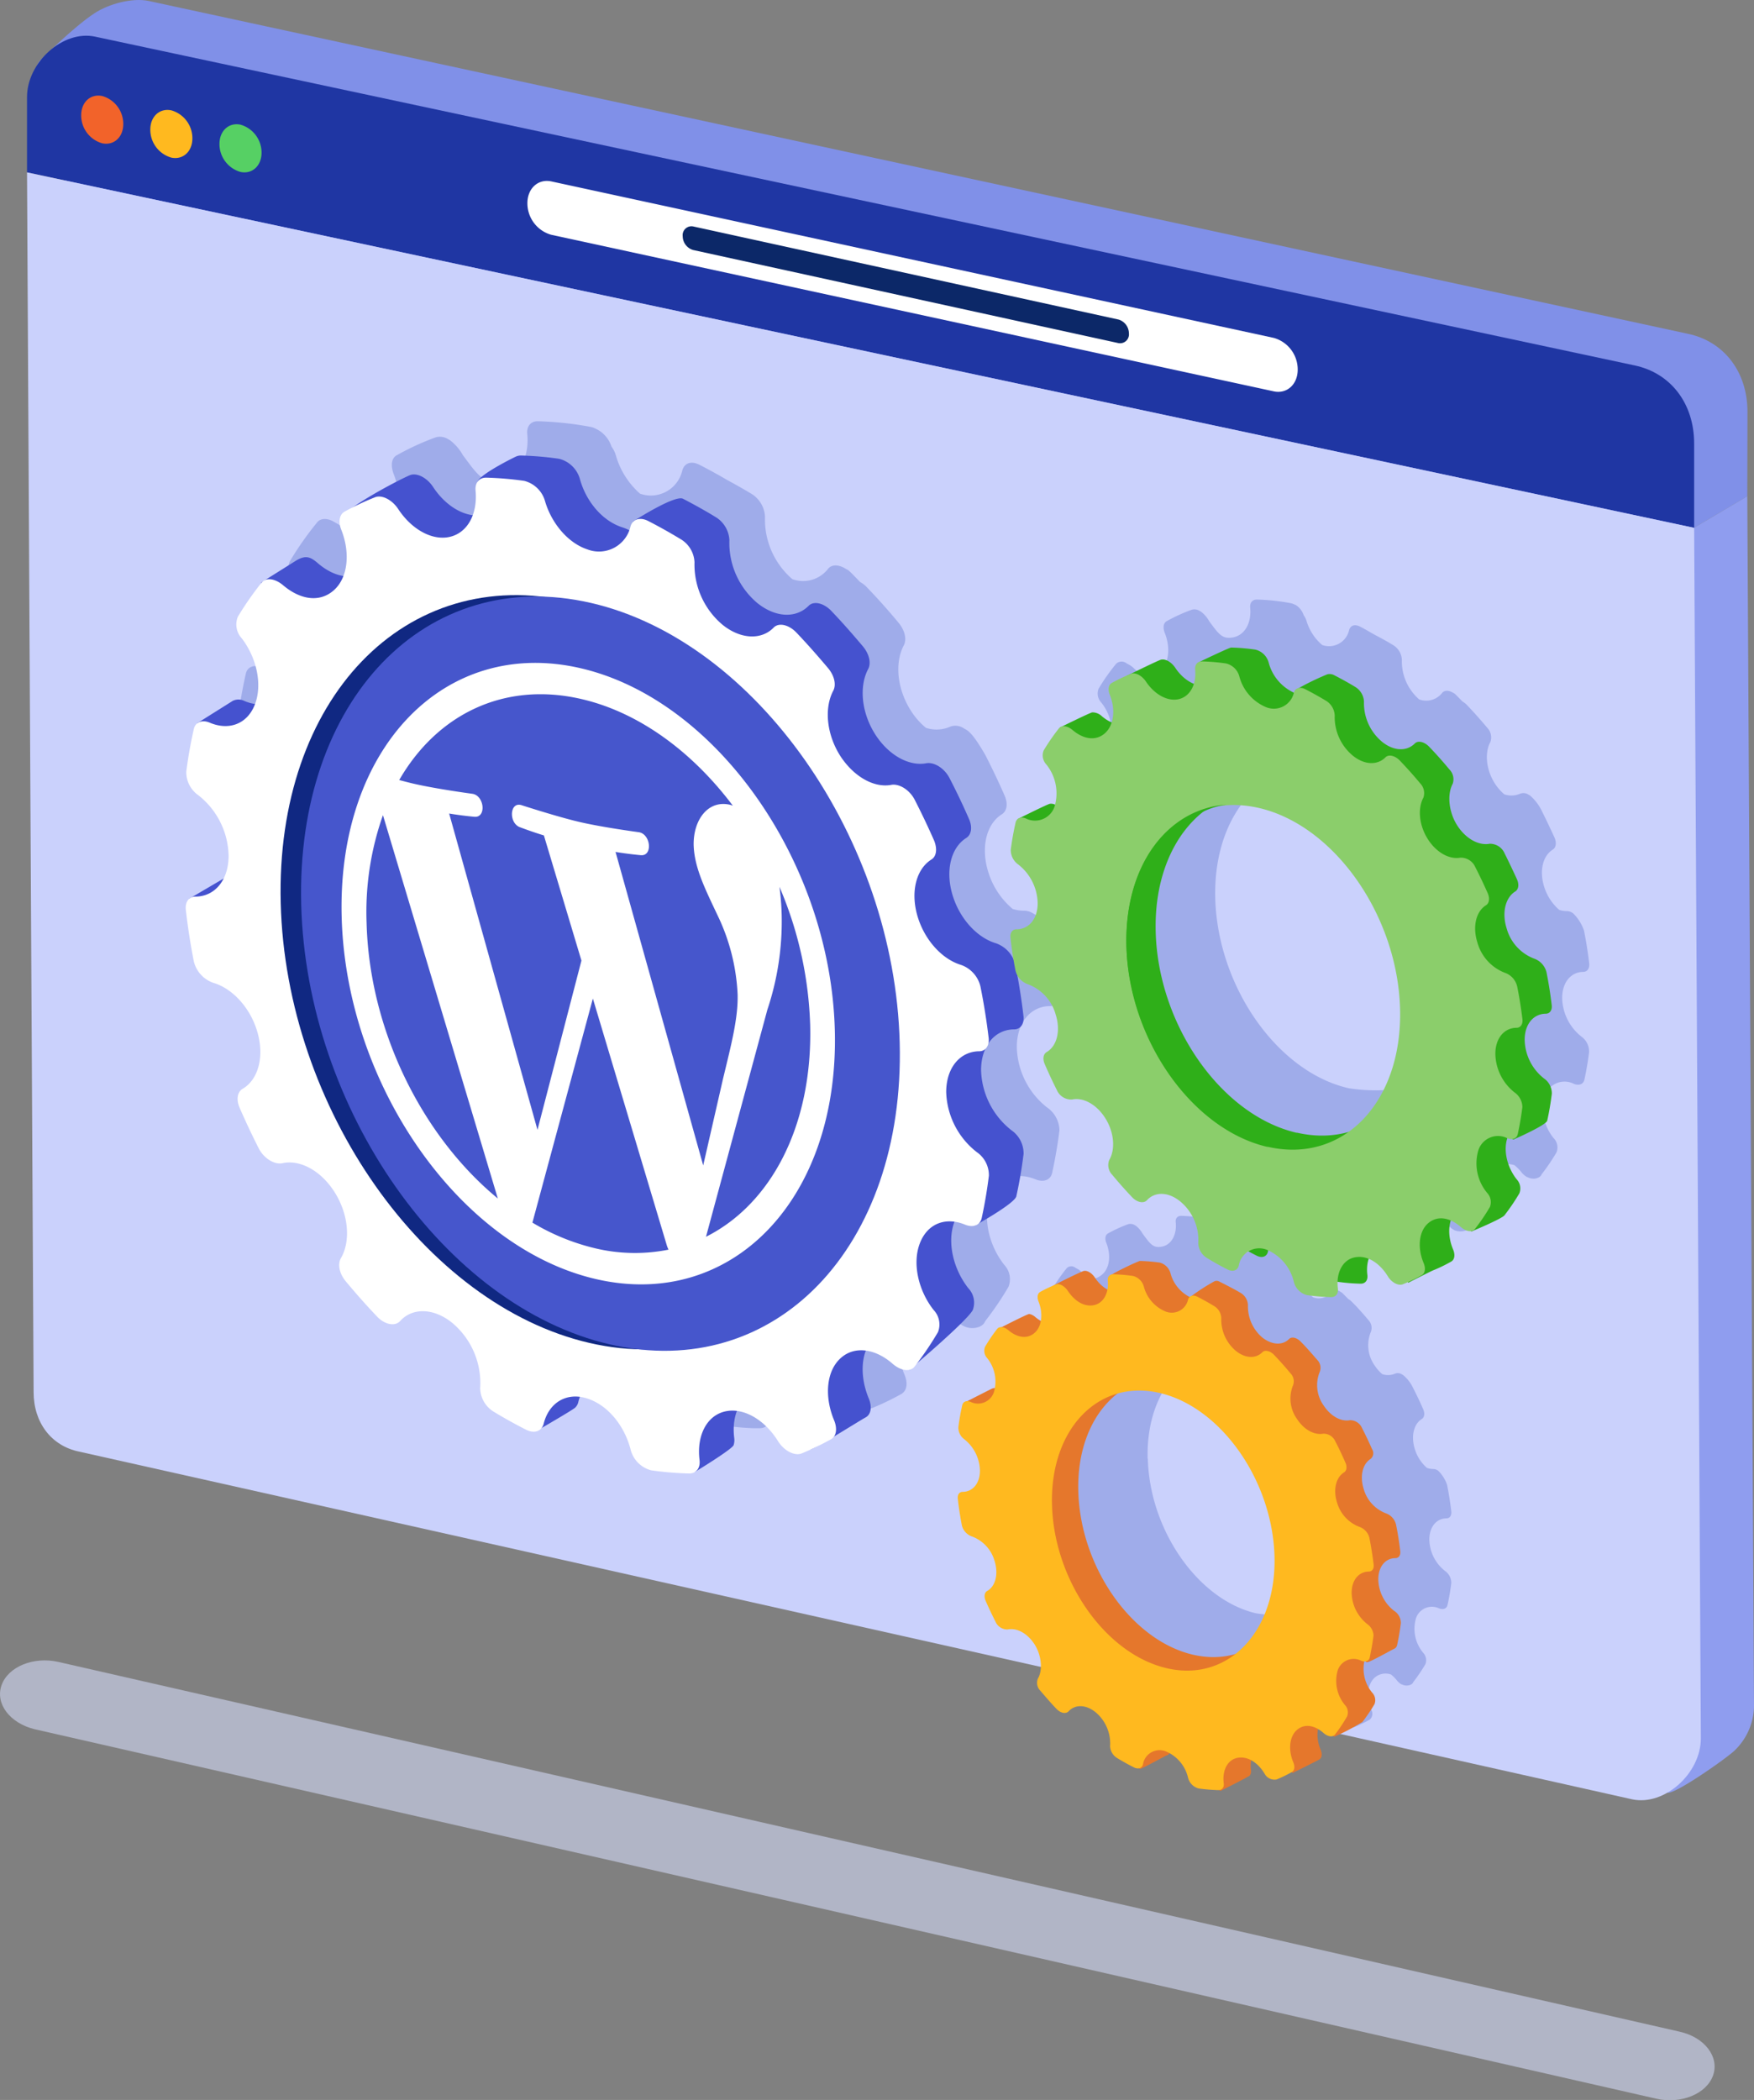 <svg xmlns="http://www.w3.org/2000/svg" viewBox="0 0 290.11 347.31">
  <rect x="0" y="0" width="290.11" height="347.31" fill="#808080" stroke="none"/>
  <defs>
    <style>
      .cls-1 {
        fill: #8090e8;
      }

      .cls-2 {
        fill: #8f9def;
      }

      .cls-3 {
        fill: #1f36a3;
      }

      .cls-4 {
        fill: #56d064;
      }

      .cls-5 {
        fill: #ffb91f;
      }

      .cls-6 {
        fill: #f2632a;
      }

      .cls-7 {
        fill: #cad1fc;
      }

      .cls-8 {
        fill: #fff;
      }

      .cls-9 {
        fill: #0c2868;
      }

      .cls-10 {
        fill: #203db7;
        opacity: 0.25;
      }

      .cls-11 {
        fill: #e5772c;
      }

      .cls-12 {
        fill: #4552cf;
      }

      .cls-13 {
        fill: #102882;
      }

      .cls-14 {
        fill: #4656cc;
      }

      .cls-15 {
        fill: #2faf19;
      }

      .cls-16 {
        fill: #8bce6b;
      }

      .cls-17 {
        fill: #d9dfff;
        opacity: 0.55;
      }
    </style>
  </defs>
  <g id="Layer_2" data-name="Layer 2">
    <g id="Layer_1-2" data-name="Layer 1">
      <g>
        <g>
          <g>
            <path class="cls-1" d="M289,82.07l-8.82,5.23L10.72,17.66s-7.1-3.21-4.2-7.55c0,0,5.57-5.61,9.1-7.91C18,.62,21.92-.4,24.55.15L279.14,55.2c6,1.24,9.89,6.29,9.89,12.91Z"/>
            <path class="cls-2" d="M19.32,231l256.47,65.5c1.32.27,9.94-5.82,11.13-7a10.41,10.41,0,0,0,3.19-7.19L289,82.07l-8.82,5.23L10.72,19.41l1.08,203.5C11.8,226.19,14.74,230,19.32,231Z"/>
            <path class="cls-3" d="M280.21,87.3,4.47,28.51V16.06c0-5.79,6-11.13,11.25-10L270.33,60.43c6,1.25,9.88,6.3,9.88,12.92Z"/>
            <g>
              <path class="cls-4" d="M36.3,23.81a4.8,4.8,0,0,0,3.48,4.63c1.92.4,3.48-1,3.48-3.19a4.81,4.81,0,0,0-3.48-4.63c-1.92-.4-3.48,1-3.48,3.19"/>
              <path class="cls-5" d="M24.86,21.44a4.8,4.8,0,0,0,3.48,4.63c1.92.4,3.48-1,3.48-3.19a4.8,4.8,0,0,0-3.48-4.63c-1.92-.4-3.48,1-3.48,3.19"/>
              <path class="cls-6" d="M13.43,19.07a4.78,4.78,0,0,0,3.48,4.63c1.92.4,3.48-1,3.48-3.19a4.8,4.8,0,0,0-3.48-4.63c-1.93-.4-3.48,1-3.48,3.19"/>
            </g>
            <path class="cls-7" d="M13.07,240.08,270,297.6c5.29,1.1,11.32-4.27,11.32-10.1L280.21,87.3,4.47,28.51,5.56,230.25C5.56,235.29,8.49,239.13,13.07,240.08Z"/>
            <g>
              <path class="cls-8" d="M91.17,38.83,210.7,64.73c2.17.45,3.94-1.16,3.94-3.6h0a5.43,5.43,0,0,0-3.94-5.24L91.17,30c-2.18-.45-3.94,1.17-3.94,3.61h0A5.42,5.42,0,0,0,91.17,38.83Z"/>
              <path class="cls-9" d="M114.65,41.35,185,56.75a1.47,1.47,0,0,0,1.72-1.62h0A2.4,2.4,0,0,0,185,52.85l-70.36-15.4a1.46,1.46,0,0,0-1.72,1.62h0A2.39,2.39,0,0,0,114.65,41.35Z"/>
            </g>
          </g>
          <g>
            <path class="cls-10" d="M261.57,171.45a8.36,8.36,0,0,1-3.19-6.4c0-2.59,1.47-4.29,3.47-4.31.71,0,1.09-.6,1-1.41q-.32-2.73-.86-5.43a7.36,7.36,0,0,0-1.84-2.89l-.17-.09a1.65,1.65,0,0,0-.85-.23,3.89,3.89,0,0,1-1.24-.21,8.33,8.33,0,0,1-2.48-3.8c-.85-2.67-.22-5.14,1.41-6.16.54-.34.67-1.13.29-2q-1-2.19-2.06-4.32a7.85,7.85,0,0,0-2-2.64l-.23-.13a1.52,1.52,0,0,0-1.41-.15,3.65,3.65,0,0,1-2.59.1,8.07,8.07,0,0,1-1.49-1.67c-1.54-2.33-1.81-5.17-.82-7a2.32,2.32,0,0,0-.55-2.38q-1.62-1.93-3.34-3.74a3.05,3.05,0,0,0-.72-.56c-.7-.72-1.23-1.26-1.31-1.31l-.35-.2c-.69-.38-1.37-.36-1.72.09a3.34,3.34,0,0,1-3.78,1.07,8.31,8.31,0,0,1-2.87-6.55,3,3,0,0,0-1.47-2.45c-.85-.52-1.71-1-2.57-1.45s-1.89-1.09-2.85-1.58-1.62-.18-1.84.57a3.4,3.4,0,0,1-4.45,2.46,8.44,8.44,0,0,1-2.6-4,2.94,2.94,0,0,0-.46-.92,3.16,3.16,0,0,0-1.42-1.76l-.08,0a2.2,2.2,0,0,0-.66-.24,34.31,34.31,0,0,0-5.6-.6c-.73,0-1.17.53-1.09,1.35.24,2.52-.89,4.58-2.9,4.92-1.75.3-2.31-.57-3.89-2.7a5,5,0,0,0-1.35-1.57l-.2-.11a1.65,1.65,0,0,0-1.31-.21,27.78,27.78,0,0,0-4.15,1.89c-.55.3-.67,1.07-.34,1.91,1,2.47.71,5.12-.82,6.43s-2.66,1-4.33-.59a3.5,3.5,0,0,0-.63-.48l-.54-.3a1.31,1.31,0,0,0-1.71.08,33.34,33.34,0,0,0-2.9,4.12,2.16,2.16,0,0,0,.41,2.26,7.55,7.55,0,0,1,1.4,7,3.41,3.41,0,0,1-4.81,1.93c-.79-.33-1.46,0-1.62.67-.34,1.46-.6,3-.81,4.52a2.94,2.94,0,0,0,1.28,2.48,8.35,8.35,0,0,1,3.17,6.38c0,2.61-1.49,4.32-3.52,4.31-.69,0-1.08.56-1,1.33q.36,3.18,1,6.33a3.17,3.17,0,0,0,1.48,2l.48.26a2,2,0,0,0,.62.24c1.91.4,3.08,1.37,3.89,3.92.86,2.72.19,5.24-1.51,6.22-.55.32-.68,1.1-.31,2,.84,1.94,1.76,3.85,2.75,5.7a3.15,3.15,0,0,0,1.22,1.26l.26.15a1.75,1.75,0,0,0,1.48.12c.24-.09.46-.16.67-.22l.15,0a3.79,3.79,0,0,1,1.91.12,5.71,5.71,0,0,1,1.5,1.68c1.57,2.39,1.82,5.31.74,7.13a2.23,2.23,0,0,0,.5,2.39q2.25,2.72,4.7,5.15a2.71,2.71,0,0,0,.65.49l.33.19c.77.43,1.52.32,1.83-.26l0-.07a.68.68,0,0,0,.21-.17,3.35,3.35,0,0,1,3.59-.83,7.64,7.64,0,0,1,2.81,6.47,2.9,2.9,0,0,0,1.25,2.47l.47.34c.59.39,1.14.74,1.68,1.06l.11.08c1.1.67,2.22,1.29,3.36,1.87.89.45,1.67.16,1.87-.63a3.42,3.42,0,0,1,4.5-2.66,8.41,8.41,0,0,1,2.8,4.83,3.19,3.19,0,0,0,1.5,2.09l.23.13a2.32,2.32,0,0,0,.75.26l1.31.22a2.44,2.44,0,0,0,.26.06l.54.06a27.51,27.51,0,0,0,2.79.25h0l.63,0c.76,0,1.2-.58,1.1-1.45-.33-2.61.81-4.78,2.87-5.13a3.87,3.87,0,0,1,1.75.14,8.23,8.23,0,0,1,2.17,2.87,3.22,3.22,0,0,0,1.27,1.45l.22.12a2.69,2.69,0,0,0,1.92,0h0a1.2,1.2,0,0,0,.57-.07,29.49,29.49,0,0,0,3.1-1.5.11.11,0,0,0,.08-.08,1.59,1.59,0,0,0,.23-1.93c-1.06-2.52-.81-5.25.76-6.59a3.35,3.35,0,0,1,3.25-.59,7.34,7.34,0,0,1,1.17,1.19,3,3,0,0,0,.93.78l.06,0c.85.48,2.08.23,2.33-.48a33.93,33.93,0,0,0,2.46-3.63,2.19,2.19,0,0,0-.46-2.32,7.65,7.65,0,0,1-1.45-7.06,3.41,3.41,0,0,1,4.76-1.95c.86.35,1.59.08,1.76-.69.31-1.44.57-2.93.76-4.45A3,3,0,0,0,261.57,171.45ZM201,148.59c-.32-12.44,6.37-21.29,15.65-22h0c1.62-.11,3.31.61,5.06,1,11.8,2.72,21.1,16,21.47,30.58.31,12-5.27,20.86-14,22.11a28.37,28.37,0,0,1-6.12-.3C211.3,177.3,201.41,163.2,201,148.59Z"/>
            <g>
              <path class="cls-10" d="M239,259.82a6.78,6.78,0,0,1-2.59-5.2c0-2.1,1.19-3.48,2.82-3.5.58,0,.89-.49.81-1.15-.17-1.47-.41-2.95-.7-4.41a6,6,0,0,0-1.49-2.34l-.14-.08a1.4,1.4,0,0,0-.69-.18,3.2,3.2,0,0,1-1-.18,6.74,6.74,0,0,1-2-3.09c-.69-2.16-.18-4.17,1.14-5,.44-.27.54-.91.24-1.61-.52-1.19-1.08-2.36-1.67-3.51a6.18,6.18,0,0,0-1.66-2.15l-.19-.11a1.27,1.27,0,0,0-1.15-.12,2.91,2.91,0,0,1-2.1.08,6.18,6.18,0,0,1-1.21-1.36,5.79,5.79,0,0,1-.66-5.68,1.87,1.87,0,0,0-.45-1.93c-.88-1.05-1.78-2.07-2.72-3a2.39,2.39,0,0,0-.58-.45c-.57-.59-1-1-1.06-1.06l-.29-.17a1.06,1.06,0,0,0-1.4.08,2.72,2.72,0,0,1-3.07.87,6.76,6.76,0,0,1-2.33-5.33,2.42,2.42,0,0,0-1.2-2c-.68-.42-1.38-.81-2.08-1.18s-1.54-.88-2.32-1.28-1.32-.14-1.5.46a2.75,2.75,0,0,1-3.61,2,6.8,6.8,0,0,1-2.11-3.28,2.76,2.76,0,0,0-.37-.75,2.6,2.6,0,0,0-1.16-1.43l-.07,0a1.56,1.56,0,0,0-.53-.2,29,29,0,0,0-4.55-.49c-.6,0-1,.44-.89,1.1.2,2-.72,3.73-2.35,4-1.42.25-1.88-.46-3.16-2.19a4.2,4.2,0,0,0-1.1-1.28l-.16-.09a1.38,1.38,0,0,0-1.07-.17,22.79,22.79,0,0,0-3.37,1.54c-.45.25-.55.87-.28,1.55.8,2,.58,4.16-.67,5.23s-2.15.82-3.51-.48a2.31,2.31,0,0,0-.51-.39l-.44-.25a1.07,1.07,0,0,0-1.39.06,27.18,27.18,0,0,0-2.35,3.36,1.72,1.72,0,0,0,.33,1.83,6.19,6.19,0,0,1,1.14,5.67,2.78,2.78,0,0,1-3.91,1.57.88.88,0,0,0-1.32.54c-.27,1.19-.49,2.41-.66,3.68a2.39,2.39,0,0,0,1,2,6.81,6.81,0,0,1,2.58,5.19c0,2.12-1.22,3.51-2.87,3.5-.55,0-.88.45-.8,1.08.19,1.72.46,3.44.82,5.14a2.54,2.54,0,0,0,1.21,1.61l.38.21a1.8,1.8,0,0,0,.51.2c1.55.32,2.5,1.11,3.16,3.19s.15,4.25-1.22,5c-.45.25-.56.89-.26,1.58.68,1.58,1.43,3.13,2.24,4.63a2.65,2.65,0,0,0,1,1l.21.11a1.36,1.36,0,0,0,1.2.1l.55-.18h.12a3.18,3.18,0,0,1,1.55.1,4.54,4.54,0,0,1,1.21,1.36c1.28,1.94,1.49,4.32.61,5.8a1.81,1.81,0,0,0,.41,1.94,54.42,54.42,0,0,0,3.82,4.18,2.13,2.13,0,0,0,.52.4l.27.15c.63.35,1.23.27,1.48-.2l0-.06a.75.75,0,0,0,.17-.14,2.74,2.74,0,0,1,2.92-.68,6.22,6.22,0,0,1,2.28,5.26,2.39,2.39,0,0,0,1,2l.38.27c.48.32.93.6,1.37.87l.08.06c.9.54,1.81,1.05,2.73,1.52.73.37,1.36.13,1.52-.51a2.79,2.79,0,0,1,3.66-2.17,6.88,6.88,0,0,1,2.27,3.93,2.59,2.59,0,0,0,1.23,1.7l.18.1a2,2,0,0,0,.61.22L211,287l.2.05a3.44,3.44,0,0,0,.45.05,21.7,21.7,0,0,0,2.26.21h0l.5,0c.63,0,1-.47.9-1.17-.26-2.13.66-3.89,2.34-4.18a3.24,3.24,0,0,1,1.41.12,6.59,6.59,0,0,1,1.77,2.34,2.61,2.61,0,0,0,1,1.17l.18.1a2.19,2.19,0,0,0,1.56,0h0a1.17,1.17,0,0,0,.46-.06,22.52,22.52,0,0,0,2.52-1.22.09.09,0,0,0,.07-.06,1.29,1.29,0,0,0,.18-1.57c-.86-2-.65-4.27.62-5.36a2.74,2.74,0,0,1,2.64-.48,5.83,5.83,0,0,1,1,1,2.51,2.51,0,0,0,.75.64l.06,0c.69.38,1.69.18,1.89-.39a28.23,28.23,0,0,0,2-2.95,1.8,1.8,0,0,0-.37-1.89,6.18,6.18,0,0,1-1.18-5.73A2.77,2.77,0,0,1,238,266c.69.28,1.29.06,1.42-.56.26-1.17.47-2.38.62-3.62A2.39,2.39,0,0,0,239,259.82Zm-49.18-18.57c-.26-10.11,5.17-17.3,12.71-17.85h0a14.69,14.69,0,0,1,4.11.82c9.59,2.21,17.15,13,17.45,24.84.25,9.72-4.29,17-11.37,18a23.19,23.19,0,0,1-5-.24C198.19,264.58,190.15,253.12,189.85,241.25Z"/>
              <g>
                <path class="cls-11" d="M230.56,266.4a6.78,6.78,0,0,1-2.59-5.2c0-2.11,1.19-3.49,2.82-3.5.58,0,.89-.49.81-1.15-.17-1.48-.41-3-.7-4.41a2.62,2.62,0,0,0-1.67-1.85,6.07,6.07,0,0,1-3.67-4c-.69-2.17-.18-4.18,1.14-5a1.23,1.23,0,0,0,.24-1.61c-.52-1.19-1.08-2.36-1.67-3.51a2.14,2.14,0,0,0-2-1.28c-1.42.27-3.13-.62-4.3-2.38a5.79,5.79,0,0,1-.66-5.68,1.87,1.87,0,0,0-.45-1.93c-.88-1-1.78-2.07-2.72-3-.65-.68-1.5-.88-1.93-.44-1.07,1.08-2.81,1-4.39-.22a6.76,6.76,0,0,1-2.41-5.4,2.45,2.45,0,0,0-1.2-2c-.91-.55-2.67-1.45-3.61-1.92a.92.92,0,0,0-.75,0,34.74,34.74,0,0,0-4.13,2.69c-.5,1.68,2.24.68.51.11a6.2,6.2,0,0,1-3.64-4.17,2.5,2.5,0,0,0-1.78-1.73,28.46,28.46,0,0,0-3.26-.27c-.26,0-5.26,2.33-5.23,2.72.19,2,3.59,2.1,2,2.38s-3.17-.74-4.25-2.38c-.54-.81-1.42-1.29-2-1-.89.35-4,1.88-4.82,2.35-.45.25-.55.88-.28,1.57.79,2,2.82,3,1.57,4.09s-2.89.75-4.31-.46a2.08,2.08,0,0,0-1-.5c-.33,0-5.22,2.52-5.22,2.52-.27.46,2.23,1.95,2.71,2.59a6.18,6.18,0,0,1,1.13,5.65,2.77,2.77,0,0,1-3.89,1.58,1.21,1.21,0,0,0-.87,0c-.24.1-4.53,2.3-4.53,2.3-.09.67,3.76,3.46,4.44,4a6.77,6.77,0,0,1,2.58,5.18c0,2.12-1.21,3.5-2.85,3.5-.58,0-.89.49-.82,1.14.17,1.47.39,2.94.68,4.4a2.57,2.57,0,0,0,1.69,1.85,6.11,6.11,0,0,1,3.71,4c.7,2.2.15,4.24-1.21,5-.46.27-.57.91-.26,1.62.51,1.18,1.06,2.34,1.64,3.48a2.1,2.1,0,0,0,2,1.27c1.44-.31,3.2.57,4.38,2.37a5.75,5.75,0,0,1,.62,5.77,1.83,1.83,0,0,0,.41,2c.86,1.05,1.76,2.05,2.68,3,.67.71,1.55.86,2,.39,1.06-1.15,2.85-1.15,4.46.15a6.72,6.72,0,0,1,2.4,5.6,2.43,2.43,0,0,0,1.2,2c.89.54-1.71,3.42-.79,3.88.18.1,4.27-2.19,4.38-2.21a.85.85,0,0,0,.65-.66,2.8,2.8,0,0,1,3.76-2.15,6.27,6.27,0,0,1,3.69,4.36c.23.87.12,4.18.89,4.29,0,0,4.68-2.34,4.84-2.55a1.22,1.22,0,0,0,.18-.86c-.26-2.12.66-3.88,2.34-4.17s3.45,2.87,4.53,4.63c0,0,3.59-1.77,4.4-2.22.46-.26.55-.92.25-1.63-.86-2.05-.65-4.27.62-5.36s.18,1.94,1.62,3.21a36.28,36.28,0,0,0,4.67-2.44,28.23,28.23,0,0,0,2-2.95,1.8,1.8,0,0,0-.37-1.89,6.18,6.18,0,0,1-1.18-5.73c.4-1-.46.85.43.67.57-.11,4.11-2.1,4.36-2.2a.83.83,0,0,0,.5-.62c.26-1.17.47-2.38.62-3.62A2.38,2.38,0,0,0,230.56,266.4Zm-33.21,7.28c-10.14-2.34-18.65-14.46-19-27s7.67-20.87,17.81-18.53,18.65,14.46,19,27S207.49,276,197.35,273.68Z"/>
                <path class="cls-5" d="M226.16,268.62a6.78,6.78,0,0,1-2.6-5.19c0-2.11,1.2-3.49,2.83-3.51.57,0,.89-.49.81-1.15-.18-1.47-.41-2.94-.7-4.41a2.58,2.58,0,0,0-1.68-1.84,6.11,6.11,0,0,1-3.67-4c-.69-2.17-.17-4.18,1.15-5,.44-.28.54-.92.23-1.62-.52-1.19-1.07-2.36-1.67-3.51a2.1,2.1,0,0,0-2-1.27c-1.43.26-3.14-.62-4.3-2.38a5.82,5.82,0,0,1-.67-5.68,1.87,1.87,0,0,0-.45-1.93c-.87-1.06-1.78-2.07-2.71-3.05-.65-.67-1.51-.87-1.94-.43-1.06,1.07-2.81,1.05-4.38-.23A6.76,6.76,0,0,1,202,218a2.44,2.44,0,0,0-1.2-2c-.91-.55-1.84-1.07-2.77-1.54-.71-.36-1.33-.15-1.52.46a2.76,2.76,0,0,1-3.7,2,6.14,6.14,0,0,1-3.63-4.17,2.48,2.48,0,0,0-1.79-1.72,28.13,28.13,0,0,0-3.26-.28c-.6,0-1,.45-.9,1.12.18,2-.73,3.71-2.36,4s-3.16-.74-4.25-2.37c-.54-.81-1.42-1.3-2-1.05a22.35,22.35,0,0,0-2.57,1.22c-.45.25-.55.88-.28,1.58.79,2,.57,4.14-.67,5.21s-2.89.75-4.32-.46c-.68-.58-1.47-.69-1.85-.21a27,27,0,0,0-2,2.95,1.77,1.77,0,0,0,.34,1.87,6.17,6.17,0,0,1,1.12,5.65,2.78,2.78,0,0,1-3.89,1.58c-.65-.27-1.21,0-1.34.55-.27,1.18-.49,2.4-.65,3.66a2.39,2.39,0,0,0,1,2,6.8,6.8,0,0,1,2.57,5.18c0,2.12-1.2,3.5-2.85,3.51-.57,0-.89.48-.81,1.14.16,1.47.39,2.93.67,4.39a2.6,2.6,0,0,0,1.7,1.86,6.07,6.07,0,0,1,3.7,4c.7,2.2.16,4.24-1.21,5-.45.26-.56.91-.26,1.62.51,1.17,1.06,2.33,1.64,3.47a2.13,2.13,0,0,0,2,1.28c1.44-.32,3.2.57,4.39,2.36s1.48,4.3.61,5.78a1.86,1.86,0,0,0,.42,2c.86,1,1.75,2.05,2.67,3,.68.71,1.55.87,2,.39,1.06-1.15,2.85-1.15,4.46.16a6.73,6.73,0,0,1,2.4,5.59,2.41,2.41,0,0,0,1.19,2c.9.55,1.81,1.05,2.73,1.52.73.37,1.36.14,1.52-.51a2.78,2.78,0,0,1,3.75-2.14,6.24,6.24,0,0,1,3.7,4.36,2.45,2.45,0,0,0,1.77,1.79,30.32,30.32,0,0,0,3.24.27c.62,0,1-.48.89-1.18-.26-2.12.66-3.89,2.34-4.17s3.32.83,4.4,2.59a1.87,1.87,0,0,0,2,1,22.46,22.46,0,0,0,2.52-1.22c.46-.26.55-.92.25-1.63-.86-2-.66-4.27.62-5.36s2.95-.74,4.39.53c.7.61,1.51.73,1.89.24a25.85,25.85,0,0,0,2-3,1.78,1.78,0,0,0-.37-1.89,6.24,6.24,0,0,1-1.18-5.73,2.78,2.78,0,0,1,3.87-1.59c.7.29,1.29.07,1.43-.56.25-1.17.46-2.37.62-3.61A2.44,2.44,0,0,0,226.16,268.62ZM193,275.91c-10.14-2.34-18.65-14.46-19-27s7.66-20.88,17.8-18.53,18.65,14.46,19,27S203.09,278.25,193,275.91Z"/>
              </g>
            </g>
            <path class="cls-10" d="M173.18,183.16a13.07,13.07,0,0,1-5-10c0-4.07,2.31-6.73,5.45-6.76,1.11,0,1.72-1,1.57-2.22q-.51-4.28-1.36-8.51a4.51,4.51,0,0,0-.66-1.55,4.62,4.62,0,0,0-2.21-3l-.27-.15a2.76,2.76,0,0,0-1.33-.35,6.14,6.14,0,0,1-1.88-.29,13,13,0,0,1-4-6c-1.33-4.18-.34-8.06,2.21-9.65.85-.53,1.05-1.77.45-3.12-1-2.29-2.08-4.55-3.22-6.77-1.22-2.07-2.22-3.61-3.2-4.15l-.37-.21a2.46,2.46,0,0,0-2.21-.24,5.59,5.59,0,0,1-4,.19,12,12,0,0,1-2.37-2.65c-2.41-3.65-2.84-8.09-1.29-11,.52-1,.16-2.49-.86-3.72q-2.53-3.06-5.25-5.88a4.47,4.47,0,0,0-1.12-.87c-1.09-1.14-1.93-2-2.05-2l-.56-.32c-1.07-.6-2.14-.56-2.69.14a5.23,5.23,0,0,1-5.9,1.71,13,13,0,0,1-4.53-10.31,4.71,4.71,0,0,0-2.31-3.85c-1.33-.8-2.67-1.55-4-2.27-1.47-.87-3-1.7-4.47-2.46s-2.54-.29-2.89.88a5.34,5.34,0,0,1-7,3.87,13.33,13.33,0,0,1-4-6.34,4.68,4.68,0,0,0-.72-1.45,5,5,0,0,0-2.23-2.76L98.71,71a3.39,3.39,0,0,0-1-.39,55.22,55.22,0,0,0-8.79-.94c-1.15,0-1.84.84-1.71,2.12.37,3.95-1.4,7.19-4.55,7.72-2.74.47-3.63-.9-6.1-4.23a8,8,0,0,0-2.13-2.47l-.3-.17a2.58,2.58,0,0,0-2-.33,43.17,43.17,0,0,0-6.53,3c-.85.47-1,1.67-.52,3,1.54,3.88,1.11,8-1.29,10.1s-4.17,1.6-6.79-.92a4.62,4.62,0,0,0-1-.75l-.84-.48c-1.07-.6-2.13-.56-2.69.12a53.34,53.34,0,0,0-4.54,6.47,3.36,3.36,0,0,0,.65,3.53c2.48,3.23,3.46,7.67,2.19,11s-4.37,4.37-7.54,3c-1.24-.52-2.31-.06-2.56,1q-.78,3.44-1.26,7.09a4.67,4.67,0,0,0,2,3.9,13.05,13.05,0,0,1,5,10c0,4.1-2.34,6.77-5.53,6.76-1.07,0-1.69.87-1.56,2.09.38,3.32.91,6.64,1.59,9.93a5,5,0,0,0,2.34,3.1l.74.41a3.57,3.57,0,0,0,1,.37c3,.63,4.82,2.15,6.1,6.16,1.35,4.26.29,8.22-2.36,9.74-.87.5-1.08,1.73-.5,3.07,1.32,3,2.76,6,4.32,8.94a5,5,0,0,0,1.91,2l.41.23a2.67,2.67,0,0,0,2.31.19l1.06-.35a1,1,0,0,0,.24,0,5.93,5.93,0,0,1,3,.2,8.78,8.78,0,0,1,2.32,2.62c2.47,3.74,2.86,8.33,1.16,11.18-.56.95-.25,2.5.79,3.76,2.35,2.83,4.81,5.53,7.37,8.07a4.88,4.88,0,0,0,1,.77l.51.29c1.22.68,2.39.52,2.87-.4l.06-.11a1.64,1.64,0,0,0,.33-.26,5.24,5.24,0,0,1,5.59-1.35,12,12,0,0,1,4.44,10.19,4.58,4.58,0,0,0,2,3.88l.73.52c.93.62,1.79,1.16,2.64,1.67l.17.12Q96,227.66,98.63,229c1.41.72,2.62.26,2.94-1,.86-3.42,3.7-5.22,7.09-4.18a13.25,13.25,0,0,1,4.35,7.59,5,5,0,0,0,2.36,3.27l.36.2a3.87,3.87,0,0,0,1.18.41l2.06.34a2.79,2.79,0,0,0,.39.1l.83.09a40.34,40.34,0,0,0,4.41.39h.05l1,0c1.2,0,1.89-.91,1.73-2.27-.51-4.1,1.27-7.51,4.51-8.06a6.06,6.06,0,0,1,2.76.22,12.87,12.87,0,0,1,3.38,4.51,5,5,0,0,0,2,2.27l.34.19a4.11,4.11,0,0,0,3-.08h0a1.87,1.87,0,0,0,.89-.11,45.31,45.31,0,0,0,4.86-2.35.19.19,0,0,0,.12-.09c.78-.55.92-1.76.37-3.06-1.66-4-1.26-8.24,1.2-10.35a5.32,5.32,0,0,1,5.16-.9,12,12,0,0,1,1.77,1.85,4.56,4.56,0,0,0,1.45,1.23l.11.06c1.32.74,3.25.36,3.64-.75a52.08,52.08,0,0,0,3.86-5.69,3.47,3.47,0,0,0-.71-3.65c-2.54-3.23-3.57-7.74-2.28-11.07s4.32-4.35,7.46-3.06c1.35.55,2.5.12,2.76-1.09.49-2.25.9-4.58,1.2-7A4.68,4.68,0,0,0,173.18,183.16Z"/>
            <g>
              <path class="cls-12" d="M162.27,177c0-4.06,2.3-6.73,5.45-6.75,1.11,0,1.71-.95,1.56-2.23-.33-2.84-.79-5.68-1.35-8.51A5,5,0,0,0,164.7,156c-3-.9-5.86-3.9-7.09-7.77-1.33-4.18-.33-8.05,2.21-9.64.85-.54,1.05-1.78.46-3.12-1-2.3-2.08-4.56-3.23-6.78-.85-1.65-2.56-2.7-3.87-2.45-2.75.5-6.05-1.21-8.3-4.6-2.41-3.65-2.83-8.1-1.28-11,.52-1,.15-2.5-.87-3.73-1.69-2-3.44-4-5.24-5.88-1.26-1.31-2.9-1.68-3.74-.84-2.05,2.08-5.42,2-8.46-.43a13,13,0,0,1-4.65-10.42,4.73,4.73,0,0,0-2.32-3.85c-1.75-1.07-3.54-2.06-5.35-3-1.37-.69-8.21,3.72-8.21,3.72-1,3.25,1.49,2.08-1.85,1s-6-4.34-7-8a4.78,4.78,0,0,0-3.44-3.33,52.7,52.7,0,0,0-6.3-.54,1.94,1.94,0,0,0-.78.15c-.23.09-5.71,2.78-6.37,4.09-.77,1.55,2.56,5.32.86,5.61-2.89.49-6.11-1.43-8.2-4.58-1-1.58-2.75-2.51-3.92-2-1.71.69-11.68,5.93-11.15,7.27,1.53,3.87,6.74,6.14,4.34,8.2s-5.57,1.45-8.33-.89C51.28,92,50.5,91.83,49,92.7l-5.77,3.62c-.54.9,1.55,4.45,2.49,5.68,2.46,3.22,3.44,7.65,2.17,10.92s-4.34,4.36-7.5,3a2.13,2.13,0,0,0-1.9,0l-5.87,3.69c-.17,1.3,4.6,7.32,5.92,8.31a13.07,13.07,0,0,1,5,10c0,4.09-2.33,6.76-5.49,6.76l-6.73,3.94c.32,2.83,5.9,3.93,6.45,6.75A5,5,0,0,0,41.05,159c3,.88,5.91,3.89,7.16,7.79,1.35,4.25.3,8.19-2.34,9.73-.88.52-1.1,1.76-.5,3.13,1,2.27,2,4.51,3.16,6.71.86,1.69,2.62,2.74,3.94,2.46,2.78-.61,6.18,1.1,8.46,4.57,2.47,3.72,2.86,8.29,1.19,11.15-.57,1-.26,2.54.8,3.82q2.51,3,5.16,5.82c1.31,1.37,3,1.67,3.84.75,2-2.22,5.5-2.22,8.6.3A13,13,0,0,1,85.16,226a4.66,4.66,0,0,0,2.3,3.94c1.73,1.05-.06,5.56,1.72,6.47,0,0,5.36-3.1,5.92-3.57a1.78,1.78,0,0,0,.56-1c.88-3.47,3.79-5.27,7.25-4.14s6.13,4.57,7.13,8.42c.43,1.68,3.43,7.11,4.91,7.32,0,0,6.15-3.74,6.39-4.43a2.69,2.69,0,0,0,.1-1.19c-.51-4.1,1.28-7.5,4.51-8.05,3-.52,6.4,1.6,8.48,5,1,1.59-1.46,5.41-.3,4.93,1.67-.68,7.5-4.41,9.07-5.29.89-.5,1.06-1.78.48-3.15-1.65-4-1.26-8.24,1.2-10.34,2.3-2,2.75,3.19,5.53,5.63,0,0,9.28-7.82,10.47-9.84a3.46,3.46,0,0,0-.72-3.65c-2.54-3.23-3.56-7.74-2.27-11.06s.22-.59,3.36.7c0,0,6.59-3.64,6.85-4.85.5-2.26.9-4.58,1.2-7a4.66,4.66,0,0,0-2-3.91A13.08,13.08,0,0,1,162.27,177Z"/>
              <path class="cls-8" d="M156.5,180.63c0-4.06,2.3-6.73,5.45-6.76,1.11,0,1.72-1,1.57-2.22-.34-2.84-.79-5.69-1.36-8.51a5,5,0,0,0-3.23-3.56c-3-.91-5.85-3.9-7.09-7.77-1.33-4.18-.33-8.06,2.21-9.65.85-.53,1-1.77.46-3.12q-1.51-3.43-3.22-6.77c-.85-1.65-2.57-2.7-3.88-2.46-2.74.51-6-1.2-8.3-4.59-2.41-3.65-2.83-8.1-1.28-11,.52-1,.16-2.49-.87-3.72-1.69-2-3.44-4-5.24-5.88-1.25-1.31-2.9-1.68-3.74-.84-2,2.08-5.42,2-8.45-.43A13,13,0,0,1,114.87,93a4.68,4.68,0,0,0-2.31-3.84q-2.64-1.6-5.36-3c-1.37-.69-2.56-.28-2.91.89a5.35,5.35,0,0,1-7.15,3.81c-3.21-1.06-5.94-4.34-7-8a4.8,4.8,0,0,0-3.44-3.33,54.63,54.63,0,0,0-6.3-.53c-1.17,0-1.86.85-1.74,2.16.36,3.94-1.41,7.15-4.55,7.69-2.89.49-6.1-1.44-8.2-4.59-1-1.57-2.74-2.5-3.92-2a43.28,43.28,0,0,0-5,2.36c-.87.49-1.06,1.71-.54,3,1.53,3.86,1.1,8-1.3,10.06s-5.58,1.44-8.33-.89c-1.33-1.12-2.84-1.33-3.57-.41A52.31,52.31,0,0,0,39.34,102a3.38,3.38,0,0,0,.66,3.59c2.46,3.22,3.43,7.64,2.16,10.92s-4.34,4.36-7.5,3c-1.27-.52-2.35-.06-2.6,1.06-.52,2.28-.94,4.64-1.25,7.06a4.66,4.66,0,0,0,2,3.9,13.05,13.05,0,0,1,5,10c0,4.08-2.32,6.76-5.49,6.76-1.12,0-1.73.94-1.58,2.21.32,2.83.76,5.66,1.31,8.47a5,5,0,0,0,3.26,3.59c3,.88,5.92,3.89,7.16,7.79,1.35,4.25.3,8.19-2.34,9.73-.87.51-1.09,1.76-.5,3.13q1.49,3.41,3.16,6.71c.86,1.69,2.62,2.74,3.94,2.46,2.78-.61,6.18,1.1,8.47,4.57,2.46,3.72,2.86,8.29,1.18,11.15-.56,1-.25,2.54.81,3.82q2.49,3,5.16,5.81c1.3,1.38,3,1.68,3.83.76,2-2.22,5.5-2.22,8.61.29a13,13,0,0,1,4.63,10.8,4.66,4.66,0,0,0,2.3,3.94q2.59,1.57,5.27,2.93c1.41.72,2.62.26,2.94-1,.87-3.47,3.79-5.27,7.24-4.14s6.13,4.56,7.13,8.42a4.73,4.73,0,0,0,3.42,3.45,54.09,54.09,0,0,0,6.26.52c1.2,0,1.89-.91,1.72-2.27-.5-4.1,1.28-7.5,4.52-8.05,3-.52,6.39,1.6,8.48,5,1,1.58,2.73,2.47,3.9,2a43.49,43.49,0,0,0,4.86-2.35c.89-.5,1.06-1.78.49-3.15-1.66-4-1.26-8.24,1.19-10.34,2.3-2,5.7-1.44,8.48,1,1.35,1.18,2.92,1.42,3.66.47a54,54,0,0,0,3.86-5.69,3.47,3.47,0,0,0-.71-3.65c-2.55-3.23-3.57-7.74-2.28-11.06s4.32-4.36,7.46-3.07c1.35.55,2.49.12,2.76-1.08q.74-3.39,1.19-7a4.63,4.63,0,0,0-2-3.91A13.09,13.09,0,0,1,156.5,180.63Z"/>
              <path class="cls-13" d="M94.37,99.49c-27.3-6.3-48.8,16.07-47.94,49.88S70.2,215.81,97.5,222.11s48.8-16.08,47.93-49.89S121.66,105.78,94.37,99.49Z"/>
              <path class="cls-14" d="M97.75,99.72c-27.3-6.3-48.8,16.08-47.93,49.89s23.77,66.44,51.06,72.74,48.8-16.08,47.93-49.89S125,106,97.75,99.72Z"/>
              <path class="cls-8" d="M96,110.51c-22.49-5.19-40.21,13.25-39.49,41.11s19.58,54.74,42.07,59.93,40.21-13.25,39.5-41.1S118.5,115.7,96,110.51ZM60.63,152.57a48.07,48.07,0,0,1,2.71-17.75l19,63.4C69.92,188,61.09,170.55,60.63,152.57Zm37.83,53.89a36.62,36.62,0,0,1-10.4-4.25l10-37.06L110.3,206a6,6,0,0,0,.27.68A28.24,28.24,0,0,1,98.46,206.46Zm3.35-65.56c2.21.37,4.19.54,4.19.54,2,.17,1.64-3.49-.33-3.8,0,0-5.93-.79-9.76-1.68-3.6-.83-9.67-2.8-9.67-2.8-2-.6-2.12,3.09-.14,3.69,0,0,1.88.72,3.86,1.32l6.21,20.7-7.27,28L74.29,134.55c2.21.37,4.19.54,4.19.54,2,.16,1.64-3.49-.33-3.8,0,0-5.93-.79-9.76-1.68-.69-.16-1.5-.37-2.36-.6,6.24-10.82,17.3-16.36,30.11-13.4,9.55,2.2,18.36,8.73,25.07,17.64-.16-.05-.31-.11-.48-.15-3.6-.83-6.06,2.47-6,6.64.1,3.75,1.92,7.32,3.88,11.49A33.62,33.62,0,0,1,122,164.45c.1,3.89-1,8.12-2.42,14l-3.27,14.3Zm27.11,5.77A62.76,62.76,0,0,1,134,169.5c.43,16.75-6.53,29.69-17.23,35.05L126.92,167a46.09,46.09,0,0,0,2.37-15.62A42.84,42.84,0,0,0,128.92,146.67Z"/>
            </g>
            <g>
              <path class="cls-15" d="M255.37,178.36a8.32,8.32,0,0,1-3.19-6.39c0-2.6,1.47-4.29,3.47-4.31.71,0,1.1-.61,1-1.42-.21-1.81-.5-3.63-.86-5.43a3.21,3.21,0,0,0-2.06-2.27,7.47,7.47,0,0,1-4.52-4.95c-.85-2.66-.21-5.14,1.41-6.15.54-.34.67-1.13.29-2q-1-2.19-2.06-4.32a2.63,2.63,0,0,0-2.46-1.57c-1.76.33-3.86-.76-5.3-2.93s-1.8-5.16-.81-7a2.31,2.31,0,0,0-.56-2.37c-1.07-1.3-2.19-2.55-3.34-3.75-.8-.83-1.85-1.07-2.38-.53-1.31,1.32-3.46,1.29-5.4-.28a8.31,8.31,0,0,1-3-6.65,3,3,0,0,0-1.48-2.45c-1.12-.68-2.26-1.31-3.41-1.9a1.61,1.61,0,0,0-1.18-.16,42.83,42.83,0,0,0-5.23,2.57c-.87,1.13,1.59,1.11,0,.59a7.62,7.62,0,0,1-4.47-5.13,3,3,0,0,0-2.2-2.12,32.71,32.71,0,0,0-4-.34c-.31,0-5.28,2.39-5.28,2.39.23,2.51,3.27,3.54,1.27,3.88-1.84.32-3.9-.91-5.23-2.92-.67-1-1.75-1.6-2.5-1.3-1.09.44-5.52,2.62-5.52,2.62,1,2.46,2.71,5.94,1.18,7.25s-3.56.92-5.31-.57a2.26,2.26,0,0,0-1.57-.63c-.29,0-5.31,2.48-5.31,2.48-.34.58,1.92,3,2.52,3.82a7.59,7.59,0,0,1,1.38,7,3.41,3.41,0,0,1-4.79,1.94,1.57,1.57,0,0,0-.83-.12c-.41.07-5.29,2.51-5.29,2.51-.1.83,4.11,4.64,4.95,5.27a8.38,8.38,0,0,1,3.17,6.38c0,2.6-1.49,4.31-3.51,4.31-.71,0-1.1.6-1,1.41.2,1.8.48,3.61.83,5.4a3.17,3.17,0,0,0,2.08,2.29,7.44,7.44,0,0,1,4.56,5c.87,2.71.2,5.23-1.48,6.21-.56.33-.7,1.12-.33,2,.63,1.45,1.31,2.88,2,4.28a2.6,2.6,0,0,0,2.51,1.57c1.77-.39,3.94.7,5.4,2.91,1.57,2.38,1.82,5.29.76,7.11a2.28,2.28,0,0,0,.51,2.44q1.59,1.92,3.29,3.71c.83.87,1.91,1.06,2.45.48,1.3-1.42,3.5-1.42,5.48.19a8.28,8.28,0,0,1,3,6.88,3,3,0,0,0,1.46,2.51c1.11.67,2.23,1.3,3.36,1.87.9.46,1.67.17,1.87-.62a3.43,3.43,0,0,1,4.62-2.64,7.68,7.68,0,0,1,4.55,5.37,3,3,0,0,0,2.18,2.19,32.23,32.23,0,0,0,4,.34c.77,0,1.21-.58,1.1-1.45-.32-2.62.81-4.79,2.88-5.14,1.92-.32,2.56,4.26,3.89,6.43,0,0,3.26-1.66,4-2a25.29,25.29,0,0,0,3.1-1.5c.57-.32.68-1.13.31-2-1.06-2.52-.8-5.26.76-6.6s.5,2.08,2.27,3.63c0,0,5-2.08,5.47-2.68a34.46,34.46,0,0,0,2.46-3.63,2.2,2.2,0,0,0-.45-2.33c-1.62-2.06-2.28-4.94-1.45-7.05s-1.08-.34.93.48c0,0,5.41-2.36,5.58-3.13.32-1.44.57-2.92.76-4.45A3,3,0,0,0,255.37,178.36Zm-40.87,9c-12.48-2.88-22.95-17.8-23.35-33.26s9.44-25.68,21.92-22.8,23,17.79,23.34,33.25S227,190.21,214.5,187.33Z"/>
              <path class="cls-16" d="M250.52,180.69a8.32,8.32,0,0,1-3.19-6.39c0-2.59,1.47-4.29,3.48-4.31.71,0,1.09-.61,1-1.42q-.33-2.72-.87-5.42a3.15,3.15,0,0,0-2.06-2.27,7.53,7.53,0,0,1-4.52-5c-.84-2.66-.21-5.14,1.41-6.15.55-.34.67-1.13.3-2-.65-1.46-1.33-2.9-2.06-4.32a2.61,2.61,0,0,0-2.47-1.56c-1.75.32-3.86-.77-5.29-2.93-1.54-2.33-1.81-5.17-.82-7a2.32,2.32,0,0,0-.55-2.38q-1.62-1.95-3.35-3.75c-.8-.83-1.85-1.07-2.38-.53-1.31,1.32-3.46,1.29-5.39-.28a8.28,8.28,0,0,1-3-6.64,3,3,0,0,0-1.47-2.46c-1.13-.68-2.26-1.31-3.42-1.9-.87-.44-1.63-.18-1.86.57a3.4,3.4,0,0,1-4.55,2.43,7.61,7.61,0,0,1-4.48-5.13,3,3,0,0,0-2.19-2.12,32.71,32.71,0,0,0-4-.34c-.74,0-1.19.54-1.11,1.38.23,2.5-.9,4.55-2.9,4.9-1.84.31-3.89-.92-5.23-2.93-.67-1-1.75-1.59-2.5-1.29a28.51,28.51,0,0,0-3.16,1.5c-.55.31-.68,1.09-.34,1.94,1,2.47.69,5.11-.84,6.42s-3.55.92-5.31-.57c-.84-.71-1.81-.85-2.27-.26a33.94,33.94,0,0,0-2.51,3.64,2.18,2.18,0,0,0,.42,2.29,7.6,7.6,0,0,1,1.38,7,3.41,3.41,0,0,1-4.78,1.94c-.81-.33-1.5,0-1.66.68-.33,1.45-.6,2.95-.8,4.5a2.94,2.94,0,0,0,1.28,2.48,8.35,8.35,0,0,1,3.17,6.38c0,2.61-1.48,4.31-3.5,4.31-.71,0-1.1.6-1,1.41q.3,2.72.83,5.4a3.19,3.19,0,0,0,2.09,2.29,7.46,7.46,0,0,1,4.56,5c.86,2.71.19,5.22-1.49,6.2-.56.33-.7,1.12-.32,2q.94,2.18,2,4.28a2.59,2.59,0,0,0,2.51,1.57c1.77-.39,3.93.71,5.39,2.91,1.58,2.38,1.83,5.29.76,7.11a2.3,2.3,0,0,0,.51,2.44q1.59,1.92,3.29,3.71c.84.87,1.91,1.06,2.45.48,1.3-1.42,3.5-1.42,5.48.19a8.25,8.25,0,0,1,3,6.88,3,3,0,0,0,1.47,2.51c1.1.67,2.22,1.3,3.35,1.87.9.46,1.68.17,1.88-.62a3.43,3.43,0,0,1,4.62-2.64A7.67,7.67,0,0,1,214,212a3,3,0,0,0,2.18,2.2,34.42,34.42,0,0,0,4,.33c.77,0,1.21-.58,1.1-1.45-.32-2.62.82-4.78,2.88-5.14s4.08,1,5.41,3.19c.62,1,1.74,1.58,2.48,1.27a26.15,26.15,0,0,0,3.11-1.5c.56-.32.67-1.13.31-2-1.06-2.52-.81-5.26.76-6.6s3.63-.91,5.4.65c.86.75,1.86.9,2.33.3a32.57,32.57,0,0,0,2.47-3.63,2.23,2.23,0,0,0-.46-2.33,7.63,7.63,0,0,1-1.45-7.05,3.41,3.41,0,0,1,4.76-2c.86.35,1.59.08,1.76-.69.31-1.43.57-2.92.76-4.45A3,3,0,0,0,250.52,180.69Zm-40.87,9c-12.48-2.88-23-17.8-23.34-33.26s9.43-25.68,21.91-22.8,22.95,17.8,23.35,33.25S222.13,192.54,209.65,189.66Z"/>
              <path class="cls-15" d="M186.31,156.32c.39,15.45,10.86,30.37,23.34,33.25a17.71,17.71,0,0,0,6.48.32,11.35,11.35,0,0,1-5.36-1.07c-13.3-5.76-21-16.29-21.34-31.75-.33-12.66,4.2-22.67,13.43-24C193.05,133.79,186,143.16,186.31,156.32Z"/>
            </g>
          </g>
        </g>
        <path class="cls-17" d="M5.74,286l268.18,61.1c4.12.94,8.33-.78,9.42-3.84h0c1.08-3.06-1.38-6.3-5.49-7.23L9.67,274.87c-4.11-.94-8.33.78-9.41,3.84h0C-.83,281.77,1.63,285,5.74,286Z"/>
      </g>
    </g>
  </g>
</svg>
